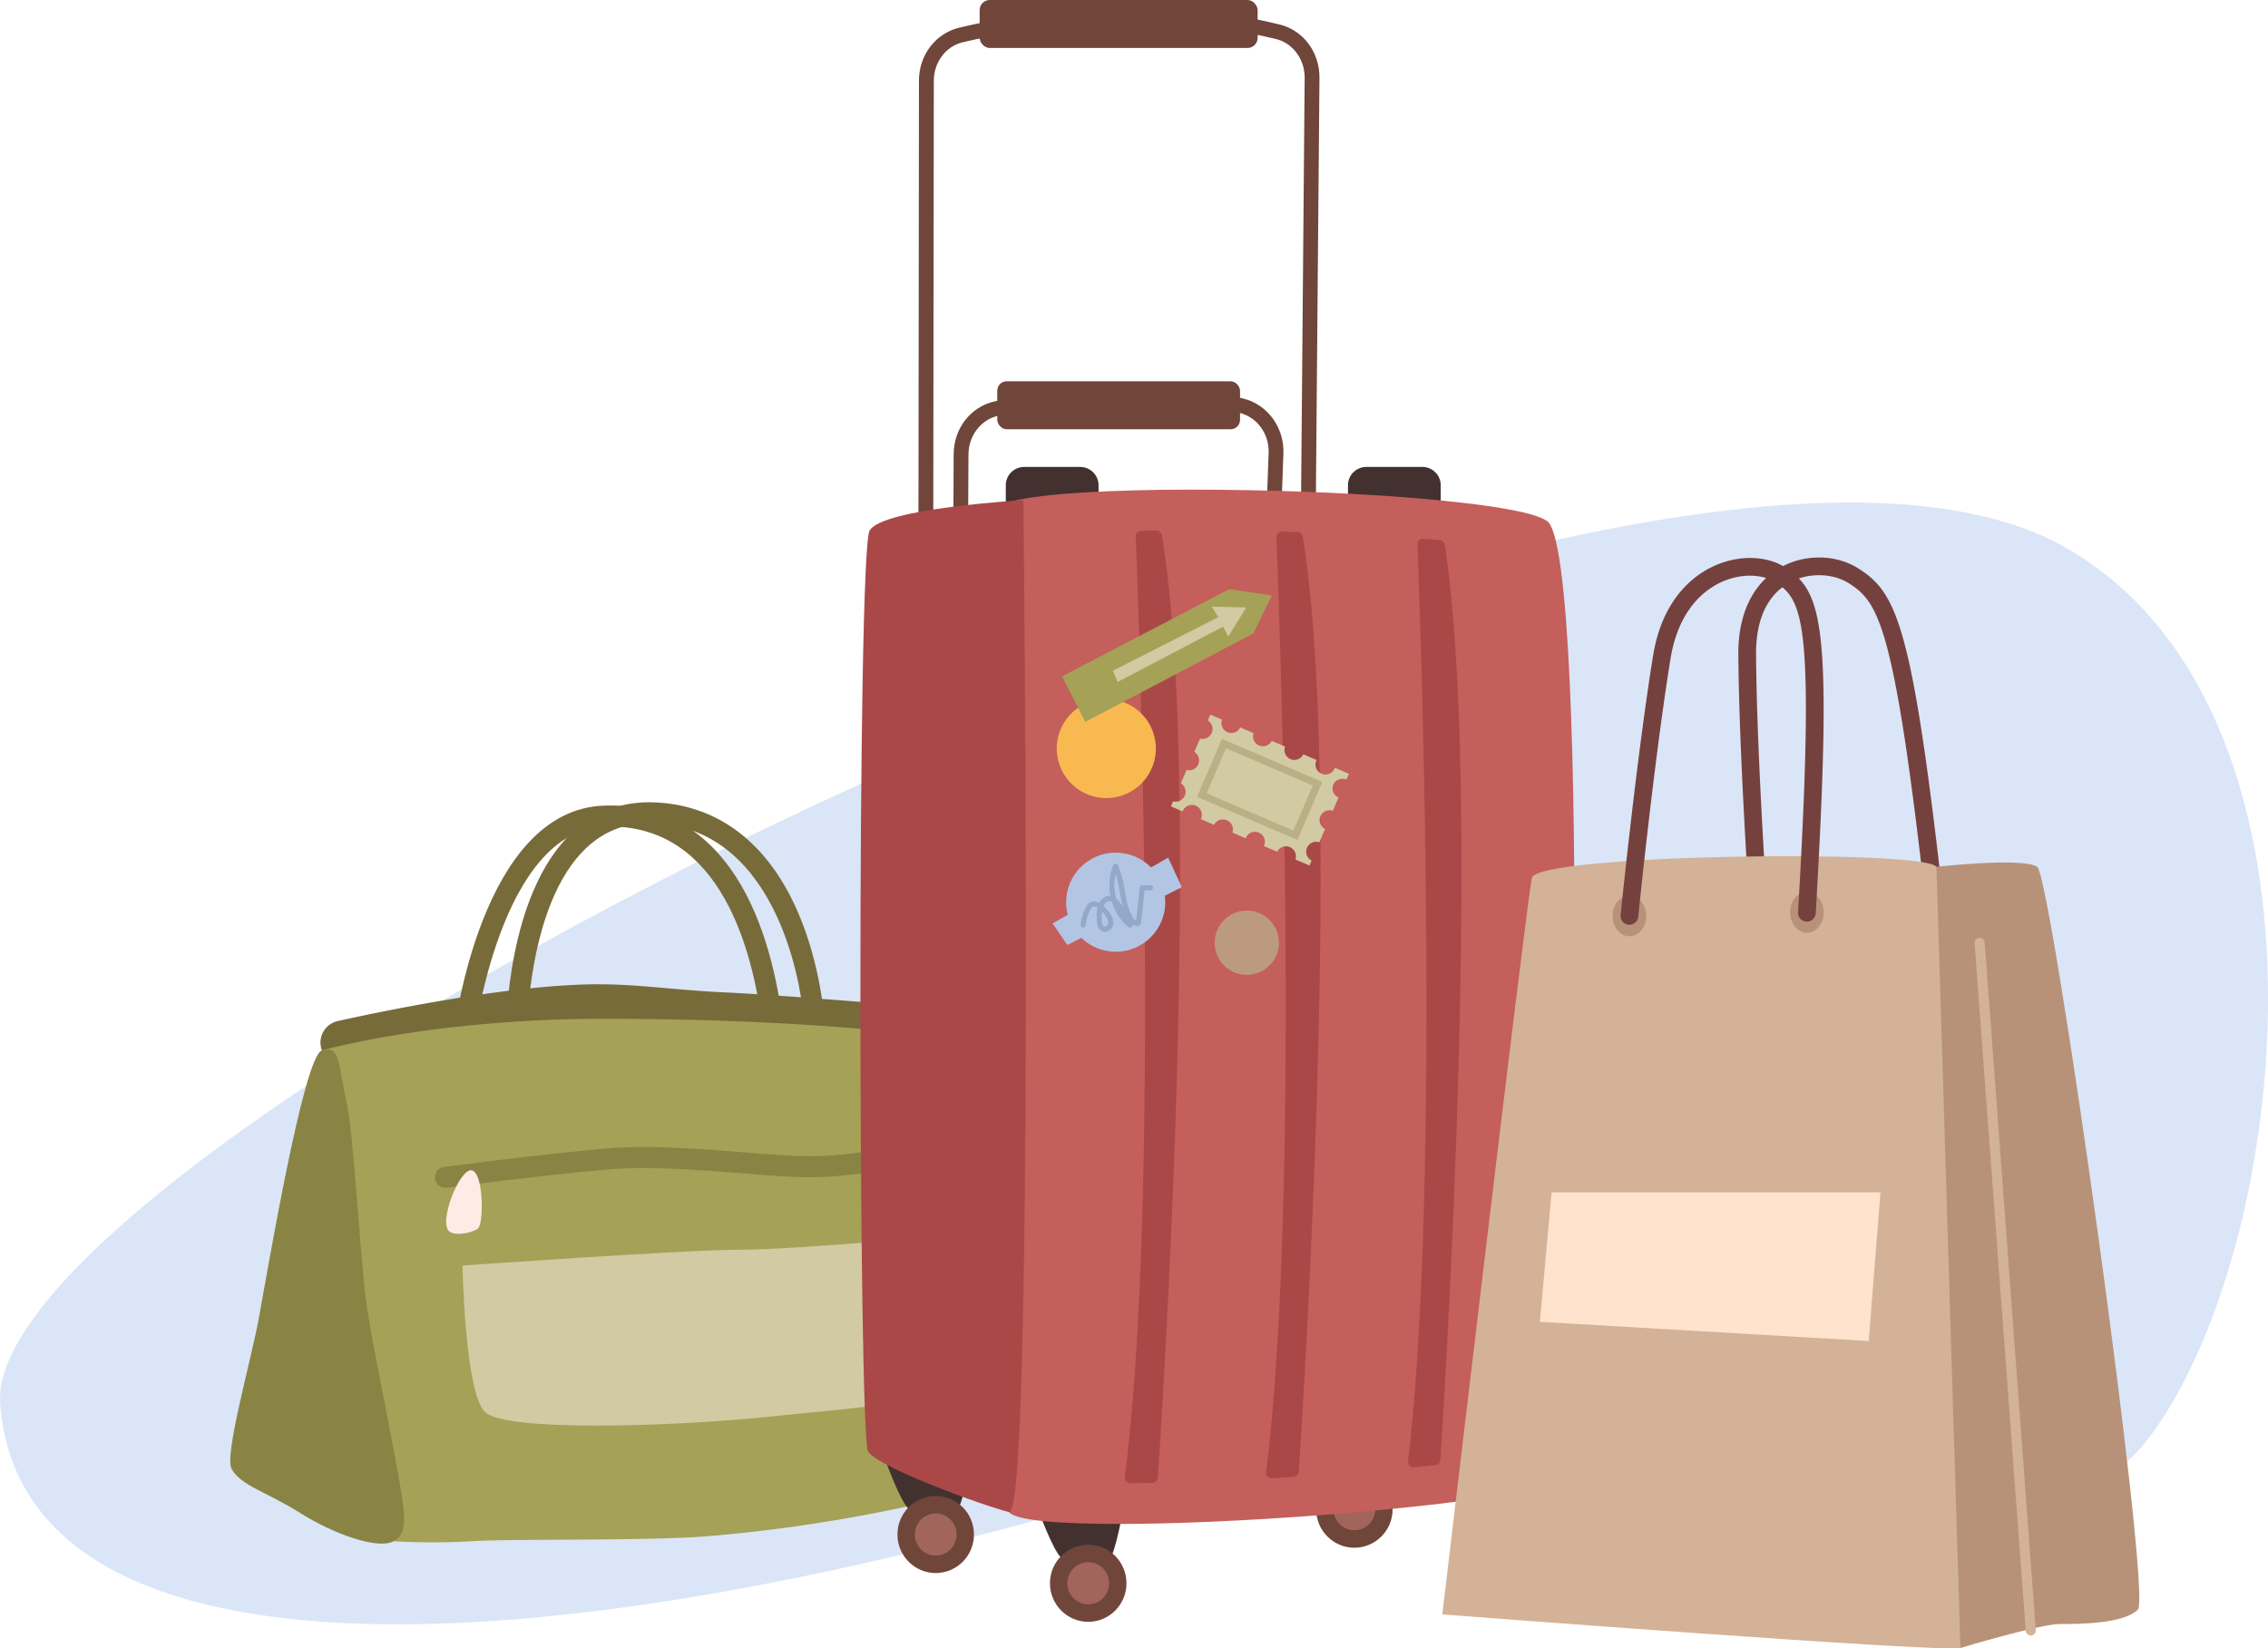 <svg id="tourist_set" data-name="tourist set" xmlns="http://www.w3.org/2000/svg" xmlns:xlink="http://www.w3.org/1999/xlink" viewBox="0 0 878.11 638.36"><defs><style>.cls-1{fill:none;}.cls-2{clip-path:url(#clip-path);}.cls-3{fill:#dae6f7;}.cls-4{fill:#776b3a;}.cls-5{fill:#a5a156;}.cls-6{fill:#898443;}.cls-7{fill:#ffebe6;}.cls-8{fill:#d2caa2;}.cls-9{fill:#42312f;}.cls-10{fill:#70453a;}.cls-11{fill:#a1655c;}.cls-12{fill:#c45f5b;}.cls-13{fill:#aa4848;}.cls-14{fill:#b2c6e4;}.cls-15{fill:#93a9c9;}.cls-16{fill:#f8b951;}.cls-17{fill:#bc9a80;}.cls-18{fill:#bab085;}.cls-19{fill:#75413e;}.cls-20{fill:#d3b297;}.cls-21{fill:#b79279;}.cls-22{fill:#ffe3cc;}</style><clipPath id="clip-path" transform="translate(-3675.52 -1261.06)"><rect class="cls-1" width="5900" height="2000"/></clipPath></defs><g class="cls-2"><path class="cls-3" d="M4474.51,1472.7c110.51,62,89,269.18,33.86,344.09s-178-44.63-372.23,15.61c-265.49,82.34-452.85,79.58-460.55-27.86C3668.13,1700.46,4306.92,1378.6,4474.51,1472.7Z" transform="translate(-3675.52 -1261.06)"/><path class="cls-4" d="M3800.16,1667.85h0l248.37-2h0a12.18,12.18,0,0,0-10.94-14.43c-21.84-1.82-64.18-5.27-80.54-6-22.48-1-36.78-3.76-56.21-3.07-32.7,1.16-75.64,9.94-94.58,14.13A8.54,8.54,0,0,0,3800.16,1667.85Z" transform="translate(-3675.52 -1261.06)"/><path class="cls-4" d="M3995,1661.72H3987c0-16.59-9.76-79.11-57.51-81.81-10.71-.6-19.53,2.52-27,9.55-22.62,21.36-22.92,70.74-22.92,71.24h-8.09c0-2.17.29-53.34,25.44-77.11,9-8.53,20.13-12.49,33-11.76,24.18,1.37,43,16,54.45,42.28C3993.12,1634.26,3995,1655.31,3995,1661.72Z" transform="translate(-3675.52 -1261.06)"/><path class="cls-4" d="M3859.07,1663.47l-8-1c.42-3.58,10.92-87.78,58.3-89.42,21.61-.77,38.78,8.52,51.07,27.53,11.54,17.86,16.29,41,18.24,57.29l-8,1c-3.51-29.22-15.84-77.73-59-77.73-.67,0-1.34,0-2,0C3869.15,1582.58,3859.17,1662.67,3859.07,1663.47Z" transform="translate(-3675.52 -1261.06)"/><path class="cls-5" d="M3800.16,1667.85s42.93-12.26,109.36-12.26,128.78,5.11,139,10.22,19.41,60.3,24.52,75.63,14.31,55.45,17.38,73.85-7.15,15.33-48,25.55a603.31,603.31,0,0,1-92,15.07c-23.51,2-76.66,1-92,2a264.25,264.25,0,0,1-30.66,0S3795.05,1728.16,3800.16,1667.85Z" transform="translate(-3675.52 -1261.06)"/><path class="cls-6" d="M3848.2,1721a4,4,0,0,1-.53-8.06c.39-.05,39.22-5.14,63.56-7.17,15.63-1.31,35,.21,52.05,1.54,9.88.78,19.2,1.51,26,1.51,17.76,0,46.92-6,47.21-6a4,4,0,0,1,1.64,7.92c-1.22.26-30.26,6.22-48.85,6.22-7.08,0-16.56-.74-26.6-1.53-16.77-1.31-35.77-2.8-50.75-1.55-24.15,2-62.78,7.08-63.17,7.13A3.23,3.23,0,0,1,3848.2,1721Z" transform="translate(-3675.52 -1261.06)"/><path class="cls-7" d="M3849.56,1738c-4.57-3.43,4.05-24.84,8.67-23.69s4.62,20.8,2.31,22.53S3851.88,1739.76,3849.56,1738Z" transform="translate(-3675.52 -1261.06)"/><path class="cls-6" d="M3765.16,1829.85c-2.81-5.37,7.41-41.39,10.47-57.75s17.38-102.2,24.53-104.25,6.14,4.6,9.71,21c2.62,12,5.11,60.3,7.67,78.18,1.88,13.16,8.69,45.49,11.75,62.86s4.6,25-1.53,28.11-22.93-2.77-36-11S3768.51,1836.26,3765.16,1829.85Z" transform="translate(-3675.52 -1261.06)"/><path class="cls-8" d="M3854.59,1751.15s86.48-6.13,107.85-6.13,87.46-6.13,87.46-6.13,9.71,46.76,7.77,54.42-25.26,10.73-89.39,16.87c-34.74,3.32-97.17,5.36-105-2.3S3854.59,1751.15,3854.59,1751.15Z" transform="translate(-3675.52 -1261.06)"/><path class="cls-9" d="M4077.32,1845.29s5.79,16.24,9.24,19.2c1.66,1.42,14.7,3.79,18.72,0,2.1-2,5.22-19.43,5.22-19.43Z" transform="translate(-3675.52 -1261.06)"/><ellipse class="cls-10" cx="421.33" cy="613.14" rx="14.81" ry="14.93"/><ellipse class="cls-11" cx="421.33" cy="613.14" rx="8.09" ry="8.16"/><path class="cls-9" d="M4239.42,1835.49s5.79,16.23,9.24,19.2c1.66,1.42,14.7,3.79,18.73,0,2.1-2,5.21-19.44,5.21-19.44Z" transform="translate(-3675.52 -1261.06)"/><ellipse class="cls-10" cx="583.43" cy="603.34" rx="14.81" ry="14.93"/><ellipse class="cls-11" cx="583.43" cy="603.34" rx="8.09" ry="8.16"/><path class="cls-9" d="M4018.27,1826.4s5.78,16.23,9.24,19.2c1.66,1.42,14.69,3.79,18.72,0,2.1-2,5.22-19.44,5.22-19.44Z" transform="translate(-3675.52 -1261.06)"/><ellipse class="cls-10" cx="362.28" cy="594.25" rx="14.81" ry="14.93"/><ellipse class="cls-11" cx="362.28" cy="594.25" rx="8.09" ry="8.16"/><path class="cls-9" d="M4180.37,1816.6s5.79,16.23,9.24,19.19c1.66,1.43,14.7,3.8,18.72,0,2.1-2,5.22-19.43,5.22-19.43Z" transform="translate(-3675.52 -1261.06)"/><ellipse class="cls-10" cx="524.38" cy="584.45" rx="14.81" ry="14.93"/><ellipse class="cls-11" cx="524.38" cy="584.45" rx="8.09" ry="8.16"/><path class="cls-9" d="M396.53,180.83h21.69a7.11,7.11,0,0,1,7.11,7.11v13.18a0,0,0,0,1,0,0H389.42a0,0,0,0,1,0,0V187.93A7.11,7.11,0,0,1,396.53,180.83Z"/><path class="cls-9" d="M529,180.83H550.7a7.11,7.11,0,0,1,7.11,7.11v13.18a0,0,0,0,1,0,0H521.9a0,0,0,0,1,0,0V187.93A7.11,7.11,0,0,1,529,180.83Z"/><path class="cls-10" d="M4050.36,1461.88l-5.72,0,.11-24.92c.05-10,6.58-18.37,15.88-20.46,18.87-4.25,56.42-10,95.89-1.18,9.59,2.16,16.28,11.16,15.9,21.39l-.74,20.32-5.73-.21.75-20.32c.28-7.48-4.54-14-11.44-15.59-38.37-8.62-75-3-93.37,1.18-6.58,1.48-11.38,7.74-11.41,14.9Z" transform="translate(-3675.52 -1261.06)"/><path class="cls-10" d="M4036.85,1467.25h-5.73l.2-175c0-9.87,6.44-18.29,15.64-20.48,24.43-5.82,73-13.71,124-1.22,9.16,2.24,15.5,10.73,15.42,20.64l-1.45,170-5.73,0,1.45-170c.06-7.12-4.59-13.45-11.06-15-49.78-12.2-97.36-4.47-121.29,1.23-6.6,1.57-11.22,7.71-11.23,14.92Z" transform="translate(-3675.52 -1261.06)"/><path class="cls-12" d="M4277,1836.73c-12,2.44-27.21,4.7-43.91,6.66-4.14.48-8.38.95-12.69,1.4-13.62,1.43-27.94,2.66-42.11,3.65-4.32.31-8.63.59-12.89.84-14.75.89-29.1,1.51-42.08,1.78q-6.57.14-12.64.16c-24.49.1-42-1.28-44.48-4.59-7.43-9.9-16.17-377.58-4.95-388.79,4-4,25.71-6.18,53.92-6.89,3.22-.09,6.52-.15,9.89-.2,14.09-.19,29.36,0,44.6.38q5,.13,10,.33c15.64.55,30.95,1.43,44.59,2.55,3.6.31,7.08.62,10.42,1,20.33,2,35.45,4.69,39.85,7.84C4291.84,1475.18,4284.41,1824.35,4277,1836.73Z" transform="translate(-3675.52 -1261.06)"/><path class="cls-13" d="M4071.75,1454.75s-54.58,3.09-59.54,11.76-4.33,350.41-.62,356.6,44.68,21.05,54.59,23.53S4071.75,1454.75,4071.75,1454.75Z" transform="translate(-3675.52 -1261.06)"/><path class="cls-13" d="M4123.71,1833.71h0a2.2,2.2,0,0,1-2.07,1.63c-2.91.05-5.75.08-8.5.1A2.15,2.15,0,0,1,4111,1833c13.76-105.75,5.52-332,4.25-364.13a2.15,2.15,0,0,1,2.11-2.24l5.83-.11a2.17,2.17,0,0,1,2.17,1.8c16.45,99.31-1,356.94-1.58,365A2.5,2.5,0,0,1,4123.71,1833.71Z" transform="translate(-3675.52 -1261.06)"/><path class="cls-13" d="M4176.38,1833l-8.41.51a2.15,2.15,0,0,1-2.26-2.43c13.39-106.23,5.31-329,4-361.94a2.16,2.16,0,0,1,2.22-2.24l5.91.18a2.14,2.14,0,0,1,2.06,1.8c15.6,95.51.28,335-1.53,362.11A2.16,2.16,0,0,1,4176.38,1833Z" transform="translate(-3675.52 -1261.06)"/><path class="cls-13" d="M4231.26,1828.44l-8.2.84a2.17,2.17,0,0,1-2.36-2.41c12.36-105.1,5.17-314.41,3.63-354.93a2.15,2.15,0,0,1,2.33-2.23c2.15.17,4.26.35,6.31.53a2.16,2.16,0,0,1,1.94,1.82c14.14,93.33,1,312.24-1.73,354.37A2.14,2.14,0,0,1,4231.26,1828.44Z" transform="translate(-3675.52 -1261.06)"/><rect class="cls-10" x="379.3" width="107.62" height="18.58" rx="3.9"/><rect class="cls-10" x="386.11" y="147.66" width="94" height="18.58" rx="3.65"/><circle class="cls-14" cx="431.97" cy="349.39" r="19.19"/><polygon class="cls-14" points="452.29 332.15 407.54 357.6 413.24 365.94 457.56 343.56 452.29 332.15"/><path class="cls-15" d="M4103.21,1621.9a2.46,2.46,0,0,1-1.26-.34,4.09,4.09,0,0,1-1.69-3.17,18.39,18.39,0,0,1,.08-5.08c0-.23.09-.47.14-.71a2.12,2.12,0,0,0-2-.31,2.81,2.81,0,0,0-.89,1.19,17,17,0,0,0-1.73,5.87,1,1,0,0,1-1.08.87,1,1,0,0,1-.87-1.08,18.91,18.91,0,0,1,1.92-6.54,4.65,4.65,0,0,1,1.64-2,3.74,3.74,0,0,1,3.71.11,4.42,4.42,0,0,1,3.49-2.71,3.56,3.56,0,0,1,.8,0,21,21,0,0,1,1.06-11.87,1,1,0,0,1,.88-.61.93.93,0,0,1,.91.56,36.89,36.89,0,0,1,2.67,9.78c.68,3.86,1.32,7.5,3.27,10.61a2.87,2.87,0,0,0,1.17,1.11l1.35-12.78a1,1,0,0,1,.95-.88l3.19-.07h0a1,1,0,0,1,1,1,1,1,0,0,1-.95,1l-2.33.05-1.33,12.67a1,1,0,0,1-.47.74,2.53,2.53,0,0,1-2.91-.3,1,1,0,0,1-.35,1.1,1,1,0,0,1-1.21,0,20.85,20.85,0,0,1-6.35-9.81,2,2,0,0,0-1.17-.27,2.77,2.77,0,0,0-2,1.91,14.59,14.59,0,0,1,2.54,3,5.77,5.77,0,0,1,1.06,4.46,3.49,3.49,0,0,1-2,2.31A2.81,2.81,0,0,1,4103.21,1621.9Zm-1-7.83a16.88,16.88,0,0,0,0,4.08c.12.94.35,1.5.72,1.71a.75.75,0,0,0,.67,0,1.55,1.55,0,0,0,.87-1,3.89,3.89,0,0,0-.81-2.93A11.84,11.84,0,0,0,4102.21,1614.07Zm5.45-5.06a9.8,9.8,0,0,1,2,2.24l.61.9a60.48,60.48,0,0,1-1.25-5.92,50.44,50.44,0,0,0-1.52-6.81A19.35,19.35,0,0,0,4107.66,1609Z" transform="translate(-3675.52 -1261.06)"/><circle class="cls-16" cx="4103.89" cy="1550.98" r="19.19" transform="translate(-2414.11 3631.74) rotate(-70.32)"/><circle class="cls-17" cx="482.72" cy="365.08" r="12.45"/><path class="cls-8" d="M4191.76,1564.87a3.86,3.86,0,0,0,2,5.05l-2.21,5.13a3.85,3.85,0,0,0-3,7.07l-2.21,5.14a3.85,3.85,0,0,0-3,7.07l-.83,1.92-5.44-2.34a3.85,3.85,0,0,0-7.07-3l-5.14-2.21a3.84,3.84,0,1,0-7.06-3l-5.14-2.21a3.85,3.85,0,0,0-7.07-3l-5.14-2.21a3.84,3.84,0,1,0-7.06-3l-4.5-1.94.83-1.94a3.85,3.85,0,0,0,3-7l2.22-5.16a3.85,3.85,0,0,0,3-7l2.22-5.16a3.85,3.85,0,0,0,3-7l1-2.25,4.5,1.93a3.84,3.84,0,0,0,7.06,3l5.14,2.21a3.85,3.85,0,0,0,7.07,3l5.14,2.21a3.84,3.84,0,0,0,7.06,3l5.14,2.21a3.85,3.85,0,1,0,7.07,3l5.44,2.34-1,2.25A3.85,3.85,0,0,0,4191.76,1564.87Z" transform="translate(-3675.52 -1261.06)"/><rect class="cls-18" x="4142.29" y="1554.35" width="42.3" height="24.47" transform="translate(-2718.67 -2777.7) rotate(23.26)"/><rect class="cls-8" x="4145.16" y="1557.09" width="36.55" height="19" transform="translate(-2718.66 -2777.7) rotate(23.26)"/><polygon class="cls-5" points="411.19 261.93 420.19 279.56 485.32 245.28 492.41 230.59 475.9 228.16 411.19 261.93"/><polygon class="cls-8" points="430.84 259.77 471.65 239.03 469.22 234.94 482.54 235.23 475.55 246.49 473.57 242.69 432.74 264.09 430.84 259.77"/><path class="cls-19" d="M4356.38,1617.14a3.44,3.44,0,0,1-3.42-3.2c0-.6-4.13-60.44-4.4-99.38-.15-21.39,10.24-30.38,16.45-33.83,9.31-5.18,21.32-5,29.9.39,15.13,9.54,21.06,21.88,33.36,132a3.43,3.43,0,0,1-6.82.76c-12.42-111.17-18.56-119.63-30.2-127-6.42-4-15.84-4.12-22.9-.19-6,3.31-13.05,10.83-12.93,27.79.27,38.72,4.35,98.35,4.39,99a3.44,3.44,0,0,1-3.19,3.66Z" transform="translate(-3675.52 -1261.06)"/><path class="cls-20" d="M4268.62,1601.06c1.86-9.29,151.69-11.14,156.64-4.33,6.37,8.76,16.71,300.67,9.28,302.53s-200.59-13-200.59-13S4266.13,1613.52,4268.62,1601.06Z" transform="translate(-3675.52 -1261.06)"/><path class="cls-21" d="M4425.26,1596.73s33.43-3.72,39,0,44.58,282.1,39,287.67-22.9,5.58-30.33,5.58-38.39,9.28-38.39,9.28Z" transform="translate(-3675.52 -1261.06)"/><path class="cls-20" d="M4461.78,1894.41a2,2,0,0,1-1.95-1.81L4440,1626a2,2,0,0,1,3.91-.29l19.81,266.63a2,2,0,0,1-1.81,2.1Z" transform="translate(-3675.52 -1261.06)"/><ellipse class="cls-21" cx="630.87" cy="354.7" rx="6.5" ry="7.89"/><ellipse class="cls-21" cx="699.59" cy="353.31" rx="6.5" ry="7.89"/><path class="cls-19" d="M4306.39,1619.19h-.34a3.43,3.43,0,0,1-3.07-3.76c.06-.61,6.18-61,12.56-100.4,3.75-23.14,16.93-32,24.46-35.16,9.56-4.07,20.28-3.55,27.31,1.32,13.81,9.55,17.72,22,11.22,133.39a3.43,3.43,0,1,1-6.84-.4c6.52-111.93,1.91-120.29-8.28-127.35-4.22-2.92-12.26-4.25-20.73-.65-6.22,2.65-17.14,10.06-20.37,29.95-6.35,39.16-12.45,99.38-12.51,100A3.42,3.42,0,0,1,4306.39,1619.19Z" transform="translate(-3675.52 -1261.06)"/><polygon class="cls-22" points="600.74 461.75 728.07 461.75 723.52 519.33 596.2 511.9 600.74 461.75"/></g></svg>